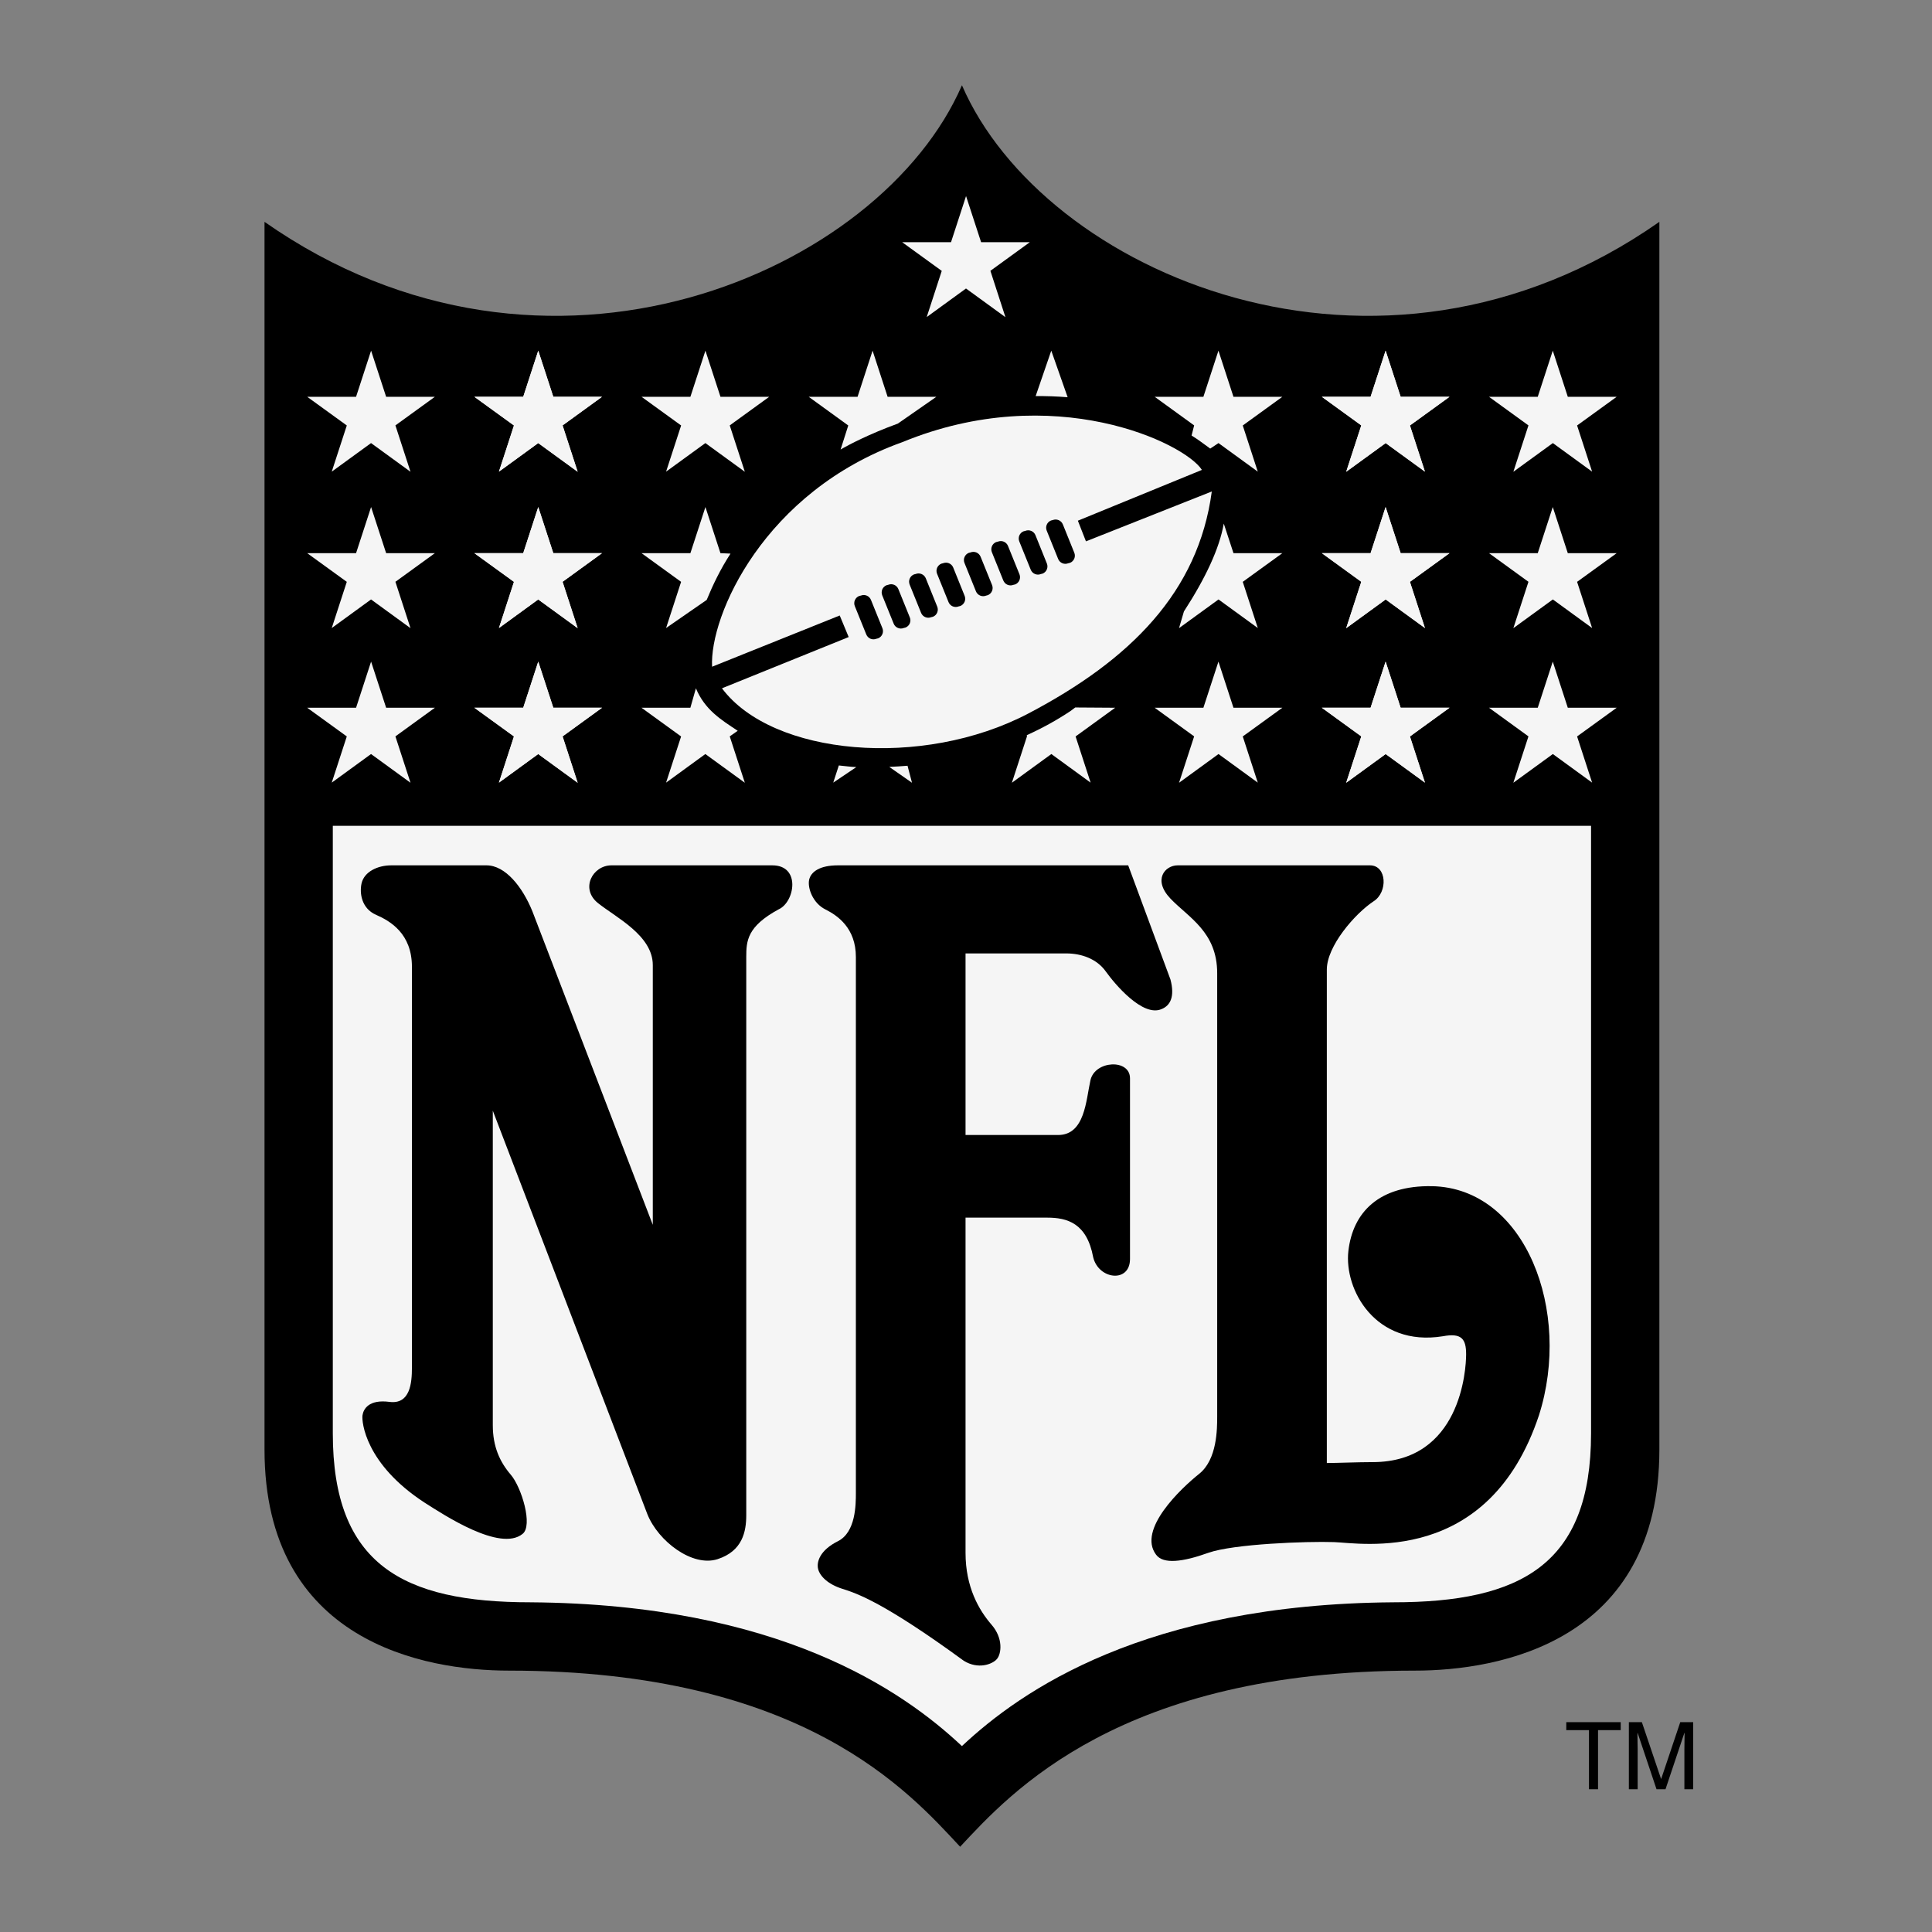 <svg xmlns="http://www.w3.org/2000/svg" width="80" height="80" viewBox="0 0 80 80" fill="none"><rect x="0" y="0" width="80" height="80" fill="#808080" stroke="none"/><g id="NFL logo" clip-path="url(#clip0_35_75)"><g id="Group"><path id="Vector" fill-rule="evenodd" clip-rule="evenodd" d="M0 0H80V80H0V0Z"></path><path id="Vector_2" fill-rule="evenodd" clip-rule="evenodd" d="M39.832 3.53C43.181 11.27 57.025 17.373 68.711 9.186V60.021C68.711 67.985 62.086 69.177 58.588 69.177C46.382 69.177 41.841 74.237 39.757 76.47C37.673 74.237 33.281 69.177 21.075 69.177C17.577 69.177 10.953 67.986 10.953 60.021V9.186C22.638 17.373 36.482 11.27 39.832 3.53Z" fill="black"></path><path id="Vector_3" fill-rule="evenodd" clip-rule="evenodd" d="M12.72 16.43H14.744L15.366 14.52L15.989 16.43H18.008L16.373 17.615L16.998 19.535L15.364 18.347L13.737 19.53L14.36 17.618L12.72 16.43ZM19.642 16.43H21.666L22.288 14.52L22.911 16.43H24.929L23.295 17.615L23.92 19.535L22.286 18.347L20.66 19.53L21.282 17.618L19.642 16.43Z" fill="#F5F5F5"></path><path id="Vector_4" fill-rule="evenodd" clip-rule="evenodd" d="M19.642 16.43H21.666L22.288 14.52L22.911 16.43H24.929L23.295 17.615L23.92 19.535L22.286 18.347L20.66 19.53L21.282 17.618L19.642 16.43ZM26.564 16.43H28.588L29.21 14.52L29.833 16.43H31.852L30.217 17.615L30.842 19.535L29.208 18.347L27.581 19.53L28.204 17.618L26.564 16.43ZM12.72 22.905H14.744L15.366 20.995L15.989 22.905H18.008L16.373 24.091L16.998 26.011L15.364 24.822L13.737 26.006L14.36 24.093L12.72 22.905ZM19.642 22.905H21.666L22.288 20.995L22.911 22.905H24.929L23.295 24.091L23.92 26.011L22.286 24.822L20.66 26.006L21.282 24.093L19.642 22.905Z" fill="#F5F5F5"></path><path id="Vector_5" fill-rule="evenodd" clip-rule="evenodd" d="M19.642 22.905H21.666L22.288 20.995L22.911 22.905H24.929L23.295 24.091L23.92 26.011L22.286 24.822L20.66 26.006L21.282 24.093L19.642 22.905ZM12.72 29.306H14.744L15.366 27.396L15.989 29.306H18.008L16.373 30.492L16.998 32.412L15.364 31.223L13.737 32.407L14.36 30.494L12.72 29.306ZM19.642 29.306H21.666L22.288 27.396L22.911 29.306H24.929L23.295 30.492L23.92 32.412L22.286 31.223L20.66 32.407L21.282 30.494L19.642 29.306Z" fill="#F5F5F5"></path><path id="Vector_6" fill-rule="evenodd" clip-rule="evenodd" d="M19.642 29.306H21.666L22.288 27.396L22.911 29.306H24.929L23.295 30.492L23.92 32.412L22.286 31.223L20.66 32.407L21.282 30.494L19.642 29.306ZM65.882 34.195V59.352C65.882 64.785 62.98 66.348 57.694 66.348C47.423 66.423 42.288 69.995 39.831 72.302C37.375 69.995 32.24 66.423 21.968 66.348C16.683 66.348 13.781 64.785 13.781 59.352V34.195H65.882ZM66.944 16.43H64.919L64.297 14.52L63.675 16.43H61.656L63.29 17.615L62.665 19.535L64.3 18.347L65.926 19.53L65.304 17.618L66.944 16.43ZM60.022 16.43H57.998L57.375 14.52L56.753 16.43H54.734L56.368 17.615L55.743 19.535L57.377 18.347L59.004 19.53L58.382 17.618L60.022 16.43Z" fill="#F5F5F5"></path><path id="Vector_7" fill-rule="evenodd" clip-rule="evenodd" d="M60.022 16.43H57.998L57.375 14.52L56.753 16.43H54.734L56.368 17.615L55.743 19.535L57.377 18.347L59.004 19.53L58.382 17.618L60.022 16.43ZM66.944 22.905H64.919L64.297 20.995L63.675 22.905H61.656L63.29 24.091L62.665 26.011L64.3 24.822L65.926 26.006L65.304 24.093L66.944 22.905ZM60.022 22.905H57.998L57.375 20.995L56.753 22.905H54.734L56.368 24.091L55.743 26.011L57.377 24.822L59.004 26.006L58.382 24.093L60.022 22.905Z" fill="#F5F5F5"></path><path id="Vector_8" fill-rule="evenodd" clip-rule="evenodd" d="M60.022 22.905H57.998L57.375 20.995L56.753 22.905H54.734L56.368 24.091L55.743 26.011L57.377 24.822L59.004 26.006L58.382 24.093L60.022 22.905ZM66.944 29.306H64.919L64.297 27.396L63.675 29.306H61.656L63.29 30.492L62.665 32.412L64.3 31.223L65.926 32.407L65.304 30.494L66.944 29.306ZM60.022 29.306H57.998L57.375 27.396L56.753 29.306H54.734L56.368 30.492L55.743 32.412L57.377 31.223L59.004 32.407L58.382 30.494L60.022 29.306Z" fill="#F5F5F5"></path><path id="Vector_9" fill-rule="evenodd" clip-rule="evenodd" d="M60.022 29.306H57.997L57.375 27.396L56.753 29.306H54.734L56.368 30.492L55.743 32.412L57.377 31.223L59.004 32.407L58.382 30.494L60.022 29.306ZM53.1 29.306H51.075L50.453 27.396L49.83 29.306H47.812L49.447 30.492L48.822 32.412L50.456 31.223L52.082 32.407L51.46 30.494L53.1 29.306ZM37.356 10.028H39.38L40.002 8.119L40.625 10.028H42.644L41.01 11.214L41.633 13.134L40 11.946L38.373 13.129L38.996 11.217L37.356 10.028Z" fill="#F5F5F5"></path><path id="Vector_10" fill-rule="evenodd" clip-rule="evenodd" d="M35.44 61.808C35.44 62.291 35.44 63.446 34.696 63.818C33.952 64.19 33.803 64.674 33.877 64.971C33.952 65.269 34.287 65.604 34.882 65.79C35.478 65.977 36.594 66.349 39.906 68.768C40.501 69.139 41.097 68.916 41.283 68.693C41.469 68.47 41.544 67.837 41.06 67.278C40.532 66.67 39.981 65.715 39.981 64.302V50.42H43.367C44.186 50.42 45.004 50.644 45.266 52.058C45.488 52.988 46.791 53.138 46.791 52.132V44.652C46.791 43.833 45.339 43.908 45.154 44.727C44.968 45.546 44.93 46.998 43.814 46.998H39.981V39.479H44.149C44.782 39.479 45.414 39.703 45.786 40.223C46.159 40.745 47.312 42.122 48.094 41.786C48.466 41.638 48.652 41.265 48.466 40.558L46.716 35.832H34.696C33.952 35.832 33.58 36.093 33.505 36.428C33.431 36.763 33.654 37.396 34.175 37.656C34.696 37.917 35.44 38.437 35.44 39.629V61.808Z" fill="black"></path><path id="Vector_11" fill-rule="evenodd" clip-rule="evenodd" d="M50.401 58.645C50.401 59.166 50.401 60.431 49.657 61.027C48.912 61.622 47.088 63.334 47.87 64.375C48.168 64.784 48.987 64.674 50.028 64.301C51.071 63.929 54.122 63.817 55.238 63.855C56.355 63.892 61.64 64.859 63.724 58.607C65.101 54.29 63.165 49.191 59.295 49.117C57.099 49.08 56.02 50.197 55.834 51.797C55.648 53.397 56.95 55.779 59.742 55.332C60.523 55.184 60.709 55.444 60.709 56.077C60.709 56.709 60.486 60.543 56.839 60.543C56.243 60.543 55.35 60.58 54.941 60.58V40.148C54.941 39.181 56.094 37.841 56.877 37.321C57.472 36.949 57.434 35.832 56.727 35.832H48.763C48.242 35.832 47.722 36.427 48.466 37.209C49.21 37.99 50.401 38.586 50.401 40.297V58.645ZM64.856 71.31H67.111V71.642H66.171V74.089H65.796V71.642H64.856V71.31ZM69.747 74.089V72.448C69.747 72.367 69.755 72.015 69.755 71.755H69.747L68.965 74.089H68.593L67.812 71.76H67.803C67.803 72.015 67.812 72.367 67.812 72.448V74.089H67.448V71.31H67.986L68.78 73.659H68.787L69.576 71.31H70.111V74.089H69.747ZM16.2 35.832C15.642 35.832 15.084 36.092 14.972 36.576C14.879 36.982 14.972 37.618 15.568 37.879C16.163 38.139 17.057 38.66 17.057 40.037V56.635C17.057 57.268 16.982 58.16 16.126 58.049C15.27 57.937 15.047 58.347 15.01 58.607C14.972 58.868 15.121 60.617 17.577 62.218C18.396 62.738 20.703 64.264 21.634 63.519C22.081 63.184 21.597 61.585 21.15 61.064C20.703 60.543 20.406 59.91 20.406 59.016V45.991L26.807 62.701C27.253 63.817 28.668 64.897 29.71 64.562C30.752 64.227 30.901 63.408 30.901 62.737V39.628C30.901 38.958 30.938 38.363 32.24 37.655C32.91 37.358 33.171 35.832 31.98 35.832H25.319C24.538 35.832 24.016 36.799 24.761 37.395C25.505 37.99 27.031 38.734 27.031 39.963V50.718L22.043 37.73C21.634 36.725 20.926 35.832 20.145 35.832L16.2 35.832Z" fill="black"></path><path id="Vector_12" fill-rule="evenodd" clip-rule="evenodd" d="M34.771 25.486L35.142 26.379L29.895 28.501C31.979 31.292 38.194 31.85 42.585 29.543C46.803 27.327 49.619 24.519 50.178 20.351L44.967 22.416L44.632 21.561L49.768 19.458C49.06 18.341 43.627 15.736 37.375 18.304C31.644 20.351 29.374 25.487 29.486 27.608L34.771 25.486Z" fill="#F5F5F5"></path><path id="Vector_13" fill-rule="evenodd" clip-rule="evenodd" d="M36.361 26.432C36.441 26.4 36.504 26.337 36.537 26.259C36.57 26.18 36.571 26.092 36.539 26.013L36.064 24.839C36.048 24.8 36.025 24.764 35.995 24.734C35.966 24.704 35.931 24.68 35.892 24.664C35.853 24.647 35.811 24.639 35.769 24.638C35.727 24.638 35.685 24.646 35.646 24.662L35.574 24.679C35.495 24.712 35.432 24.773 35.398 24.852C35.365 24.931 35.364 25.019 35.396 25.098L35.871 26.272C35.903 26.351 35.965 26.414 36.043 26.448C36.122 26.481 36.21 26.482 36.289 26.45L36.361 26.432ZM37.497 25.985C37.536 25.969 37.571 25.946 37.602 25.916C37.632 25.887 37.656 25.852 37.672 25.813C37.689 25.774 37.697 25.732 37.698 25.69C37.698 25.648 37.69 25.606 37.674 25.567L37.199 24.393C37.167 24.314 37.105 24.25 37.027 24.217C36.949 24.184 36.86 24.183 36.781 24.215L36.709 24.233C36.67 24.249 36.634 24.272 36.604 24.302C36.574 24.331 36.55 24.366 36.533 24.405C36.517 24.444 36.508 24.486 36.508 24.528C36.507 24.57 36.515 24.612 36.531 24.652L37.006 25.826C37.022 25.865 37.045 25.901 37.075 25.931C37.105 25.961 37.14 25.985 37.179 26.001C37.218 26.018 37.259 26.026 37.301 26.027C37.344 26.027 37.386 26.019 37.425 26.003L37.497 25.985ZM38.632 25.538C38.711 25.506 38.774 25.445 38.807 25.366C38.84 25.288 38.841 25.199 38.809 25.12L38.335 23.946C38.303 23.867 38.24 23.804 38.162 23.771C38.083 23.737 37.995 23.736 37.916 23.768L37.844 23.786C37.805 23.802 37.769 23.825 37.739 23.855C37.709 23.884 37.685 23.92 37.669 23.959C37.652 23.997 37.643 24.039 37.643 24.081C37.643 24.124 37.651 24.166 37.666 24.205L38.141 25.379C38.173 25.458 38.235 25.521 38.314 25.554C38.392 25.587 38.48 25.588 38.559 25.556L38.632 25.538ZM39.766 25.092C39.845 25.06 39.908 24.998 39.942 24.919C39.975 24.841 39.976 24.753 39.944 24.674L39.47 23.499C39.438 23.421 39.376 23.357 39.297 23.324C39.219 23.291 39.13 23.29 39.051 23.322L38.98 23.34C38.94 23.355 38.905 23.379 38.875 23.409C38.844 23.438 38.821 23.473 38.804 23.512C38.788 23.551 38.779 23.593 38.778 23.635C38.778 23.677 38.786 23.719 38.802 23.758L39.277 24.933C39.309 25.012 39.371 25.075 39.449 25.108C39.528 25.141 39.616 25.142 39.696 25.11L39.766 25.092ZM40.901 24.645C40.94 24.63 40.976 24.606 41.006 24.577C41.036 24.547 41.061 24.512 41.077 24.473C41.094 24.434 41.102 24.392 41.103 24.35C41.103 24.308 41.095 24.266 41.08 24.227L40.604 23.052C40.572 22.974 40.51 22.91 40.432 22.877C40.353 22.844 40.265 22.843 40.186 22.875L40.114 22.893C40.075 22.909 40.039 22.932 40.009 22.962C39.979 22.991 39.955 23.027 39.939 23.066C39.922 23.104 39.913 23.146 39.913 23.188C39.913 23.23 39.921 23.272 39.937 23.311L40.412 24.486C40.444 24.565 40.506 24.628 40.584 24.661C40.663 24.695 40.751 24.695 40.83 24.664L40.901 24.645ZM42.037 24.199C42.116 24.167 42.179 24.105 42.212 24.026C42.245 23.948 42.246 23.859 42.214 23.78L41.739 22.606C41.707 22.527 41.645 22.464 41.567 22.43C41.488 22.397 41.4 22.396 41.321 22.428L41.248 22.446C41.169 22.478 41.106 22.54 41.073 22.619C41.04 22.697 41.039 22.785 41.071 22.864L41.546 24.039C41.562 24.078 41.585 24.113 41.615 24.144C41.644 24.174 41.679 24.198 41.718 24.214C41.757 24.231 41.799 24.24 41.841 24.24C41.883 24.24 41.925 24.232 41.964 24.217L42.037 24.199ZM43.172 23.752C43.251 23.72 43.314 23.658 43.347 23.579C43.38 23.501 43.381 23.413 43.349 23.333L42.875 22.159C42.843 22.08 42.781 22.017 42.702 21.984C42.624 21.951 42.535 21.95 42.456 21.982L42.384 22C42.345 22.015 42.309 22.039 42.279 22.068C42.249 22.098 42.225 22.133 42.208 22.172C42.192 22.211 42.183 22.253 42.183 22.295C42.182 22.337 42.19 22.379 42.206 22.418L42.681 23.592C42.697 23.632 42.72 23.667 42.75 23.697C42.779 23.727 42.815 23.751 42.854 23.768C42.892 23.784 42.934 23.793 42.976 23.794C43.019 23.794 43.06 23.786 43.099 23.77L43.172 23.752ZM44.306 23.306C44.346 23.29 44.382 23.267 44.412 23.237C44.442 23.207 44.466 23.172 44.483 23.133C44.499 23.094 44.508 23.052 44.508 23.01C44.508 22.968 44.5 22.926 44.484 22.887L44.01 21.713C43.978 21.634 43.916 21.571 43.837 21.538C43.759 21.505 43.67 21.504 43.591 21.535L43.519 21.553C43.44 21.585 43.377 21.647 43.344 21.726C43.31 21.804 43.31 21.893 43.342 21.972L43.816 23.146C43.832 23.185 43.855 23.221 43.885 23.251C43.914 23.281 43.95 23.305 43.989 23.322C44.028 23.338 44.069 23.347 44.112 23.347C44.154 23.347 44.196 23.339 44.235 23.323L44.306 23.306Z" fill="black"></path><path id="Vector_14" fill-rule="evenodd" clip-rule="evenodd" d="M50.113 18.575L50.455 18.347L52.082 19.53L51.46 17.618L53.1 16.43H51.075L50.453 14.52L49.83 16.43H47.812L49.447 17.615L49.341 18.034C49.595 18.189 49.864 18.394 50.113 18.575ZM42.884 16.402L43.531 14.52L44.209 16.449C43.768 16.413 43.326 16.397 42.884 16.402ZM34.807 18.614L35.125 17.618L33.486 16.43H35.51L36.132 14.52L36.754 16.43H38.773L37.176 17.541C36.012 17.962 35.124 18.426 34.807 18.614ZM30.249 22.924L29.832 22.905L29.21 20.995L28.588 22.905H26.564L28.203 24.093L27.581 26.005L29.263 24.841C29.508 24.243 29.826 23.574 30.249 22.924ZM30.547 30.26L30.217 30.492L30.842 32.412L29.207 31.223L27.581 32.407L28.203 30.495L26.563 29.306H28.587L28.816 28.501C29.188 29.394 29.858 29.803 30.547 30.26ZM37.579 31.708L37.764 32.412L36.823 31.756C37.024 31.744 37.38 31.728 37.579 31.708ZM35.459 31.763L34.503 32.407L34.734 31.696C34.981 31.718 35.21 31.755 35.459 31.763ZM42.517 30.442L42.525 30.492L41.9 32.412L43.534 31.223L45.16 32.407L44.538 30.495L46.177 29.306L44.523 29.295C44.491 29.316 44.348 29.43 44.316 29.45C43.744 29.829 43.142 30.16 42.517 30.442ZM50.674 21.681L51.076 22.905H53.1L51.46 24.093L52.083 26.005L50.456 24.822L48.821 26.01L49.024 25.318C49.916 23.942 50.494 22.714 50.674 21.681Z" fill="#F5F5F5"></path></g></g><defs><clipPath id="clip0_35_75"><rect width="80" height="80" fill="white"></rect></clipPath></defs></svg>